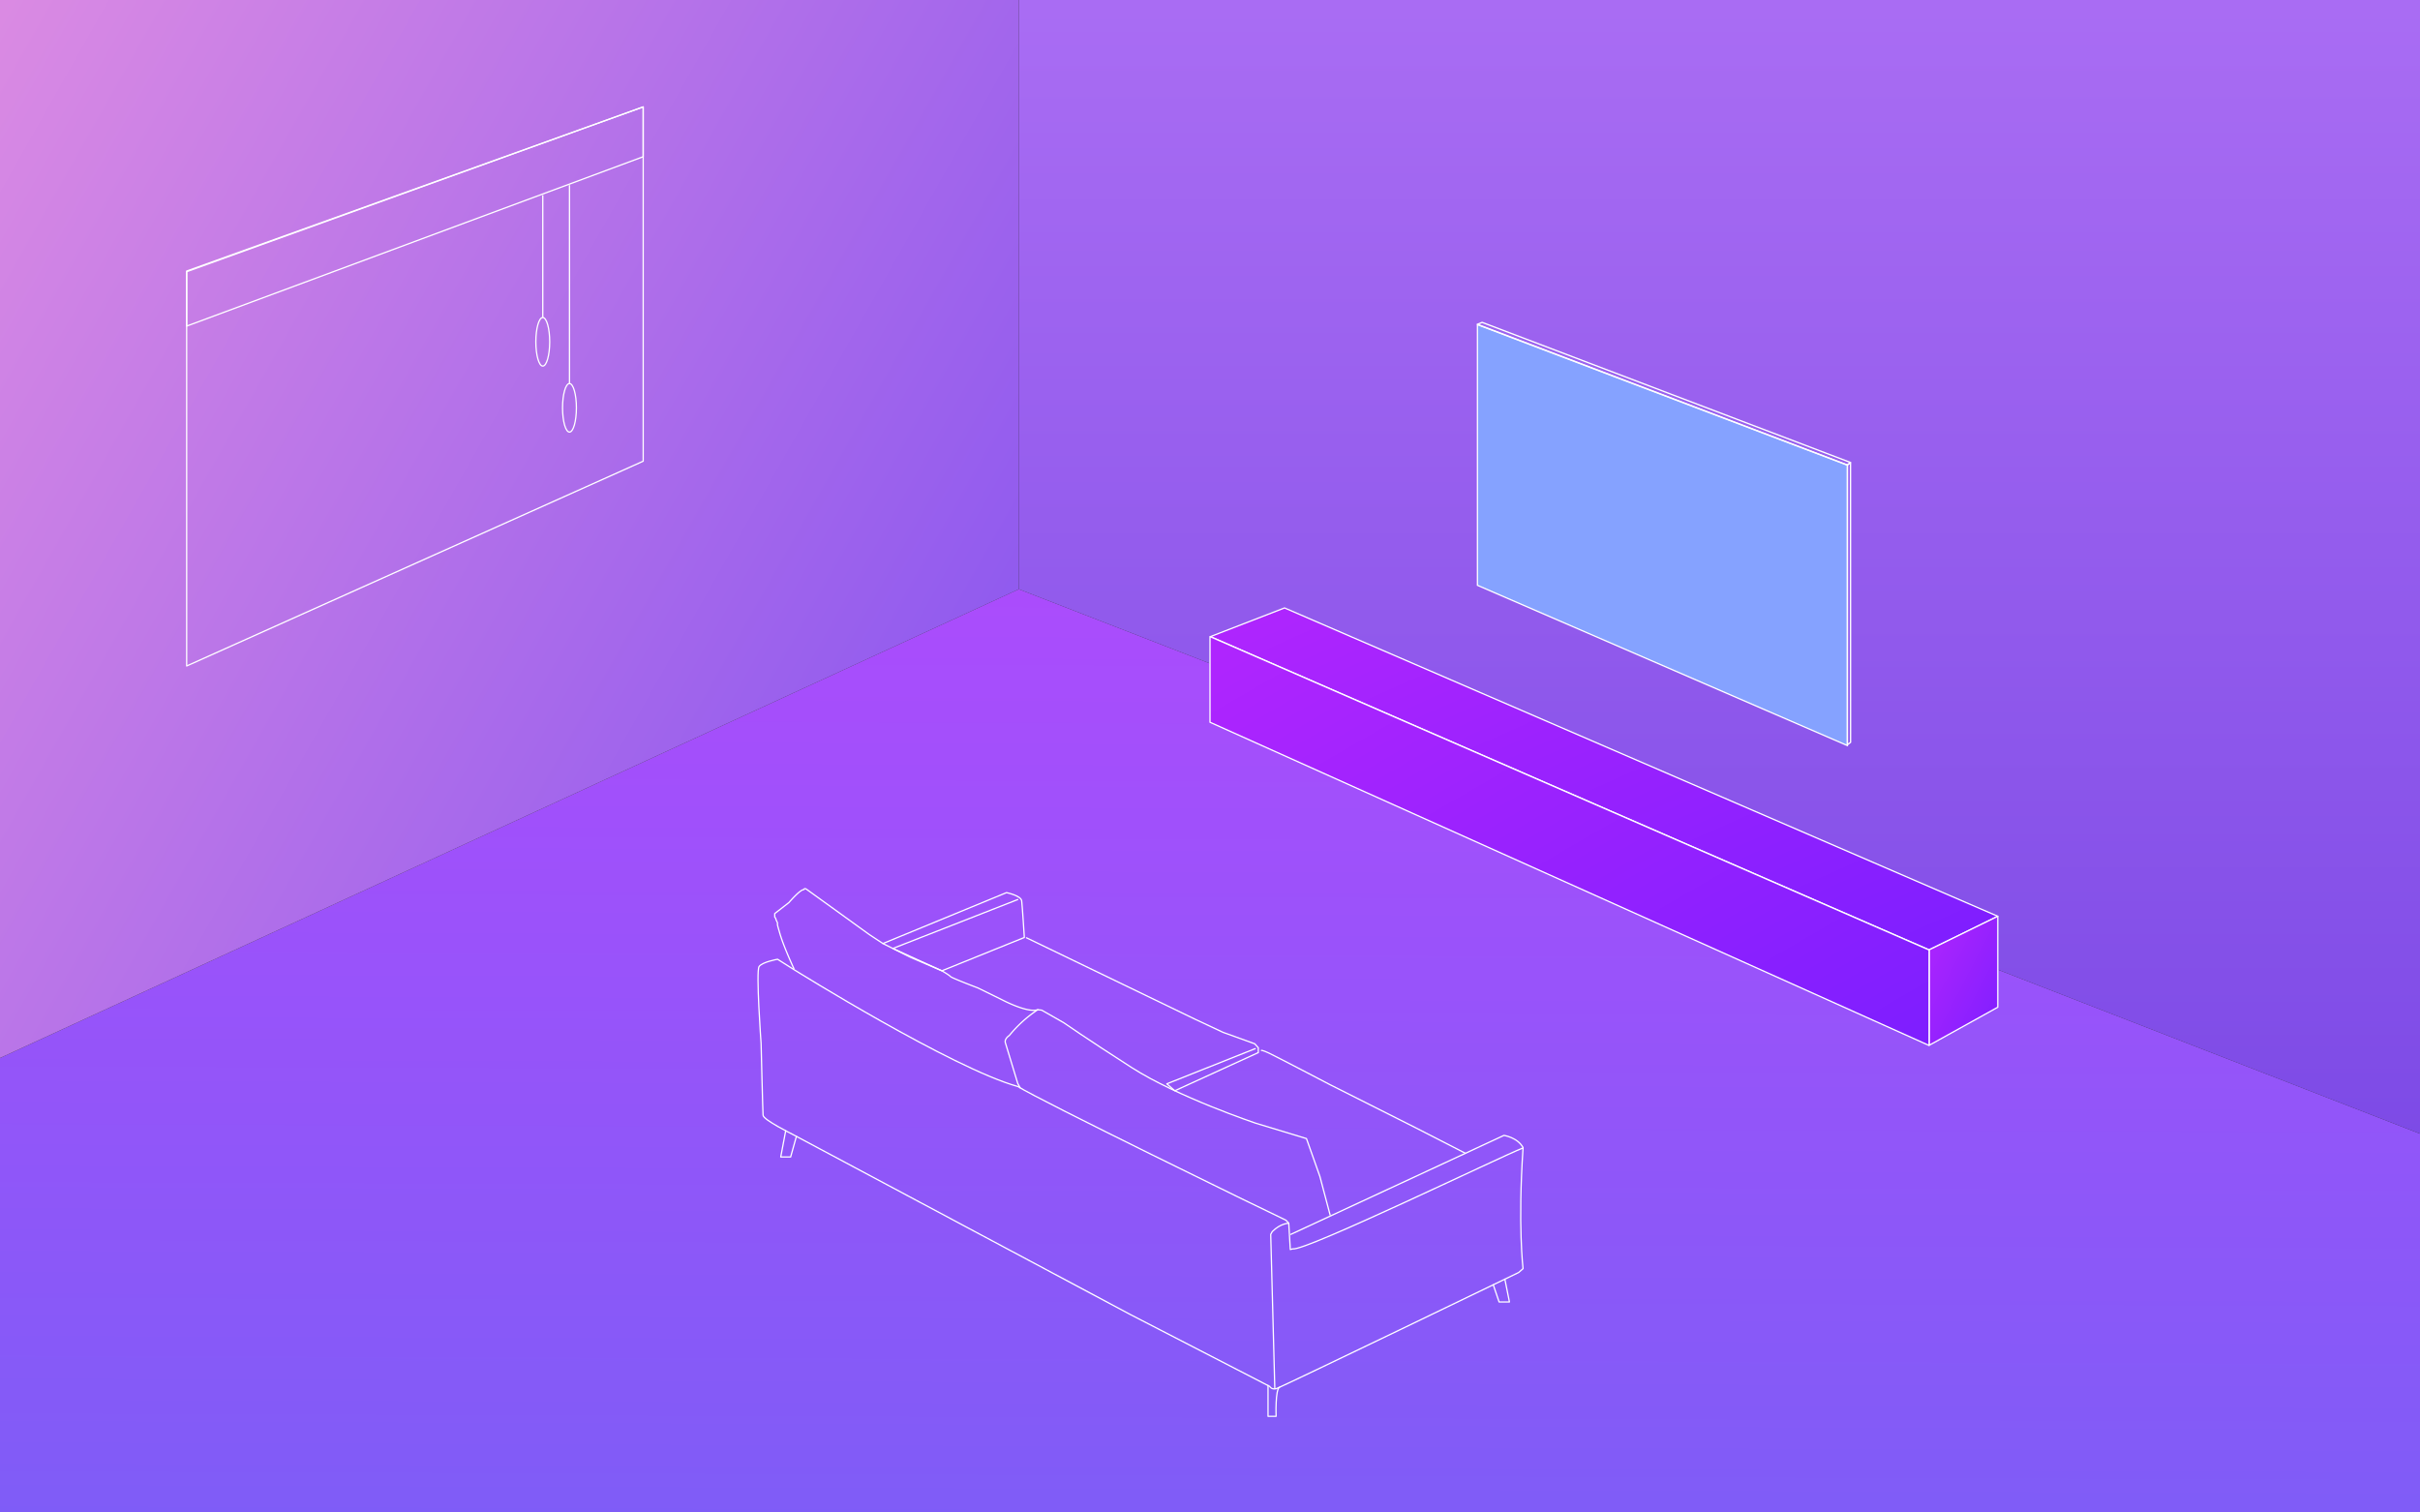 <svg xmlns="http://www.w3.org/2000/svg" xmlns:xlink="http://www.w3.org/1999/xlink" width="1920" height="1200" viewBox="0 0 1920 1200">
  <rect x="0" y="0" width="1920" height="1200" fill="#333333" stroke="none"/>
  <defs>
    <clipPath id="clip-path">
      <rect id="矩形_598" data-name="矩形 598" width="1920" height="1200" transform="translate(-14878 -138)" fill="none" stroke="#707070" stroke-width="1"/>
    </clipPath>
    <linearGradient id="linear-gradient" x1="0.509" y1="-0.216" x2="0.5" y2="1" gradientUnits="objectBoundingBox">
      <stop offset="0" stop-color="#c144ff"/>
      <stop offset="1" stop-color="#4472ef"/>
    </linearGradient>
    <linearGradient id="linear-gradient-2" x1="0.5" x2="0.5" y2="1" gradientUnits="objectBoundingBox">
      <stop offset="0" stop-color="#d18bff"/>
      <stop offset="1" stop-color="#7242e3"/>
    </linearGradient>
    <linearGradient id="linear-gradient-3" x1="1.039" y1="0.652" x2="0.369" y2="0.21" gradientUnits="objectBoundingBox">
      <stop offset="0" stop-color="#8855f0"/>
      <stop offset="1" stop-color="#ffa2dd"/>
    </linearGradient>
    <linearGradient id="linear-gradient-4" x1="-0.07" y1="0.123" x2="1.043" y2="1.213" gradientUnits="objectBoundingBox">
      <stop offset="0" stop-color="#af25fe"/>
      <stop offset="1" stop-color="#771dff"/>
    </linearGradient>
  </defs>
  <g id="小房间" transform="translate(14878 138)" clip-path="url(#clip-path)">
    <g id="组_495" data-name="组 495" transform="translate(-15874.402 -1142.818)">
      <path id="地板" d="M2116.223,507.544l-1766.244,812.8,3471.869,919.736V1170.364Z" transform="translate(-311.509 964.738)" fill="url(#linear-gradient)"/>
      <g id="地毯" transform="translate(115.628 4)" opacity="0">
        <path id="路径_706" data-name="路径 706" d="M1627.524,1648.125l18.458-11.146-185.8-89.42-103.4,45.588" transform="translate(455.264 158.313)" fill="none" stroke="#fff" stroke-width="1"/>
        <path id="路径_707" data-name="路径 707" d="M1894.659,1992.473l183.131,105.653s75.1-42.894,88.044-50.659" transform="translate(-83.005 -241.005)" fill="none" stroke="#fff" stroke-width="1"/>
      </g>
      <path id="右边墙" d="M2116.223,507.544V-780.262H3828.746l-6.9,1950.625Z" transform="translate(-311.509 964.737)" fill="url(#linear-gradient-2)"/>
      <path id="左边墙" d="M637.744,507.8l-1766.4,812.758V-772.792h1766.4Z" transform="translate(1166.971 964.487)" fill="url(#linear-gradient-3)"/>
      <g id="窗帘">
        <path id="路径_667" data-name="路径 667" d="M1403.145,1417.29l362.205-130.76v281.093L1403.145,1730.1Z" transform="translate(-258.642 -196.901)" fill="none" stroke="#fff" stroke-linejoin="round" stroke-miterlimit="10" stroke-width="1.004"/>
        <path id="路径_668" data-name="路径 668" d="M1403.145,1416.759v43.682l362.205-134.389v-39.522Z" transform="translate(-258.642 -196.901)" fill="none" stroke="#fff" stroke-linecap="round" stroke-linejoin="round" stroke-width="1.004"/>
        <g id="组_489" data-name="组 489" transform="translate(-201 74.382)">
          <line id="直线_13" data-name="直线 13" y1="157.44" transform="translate(1649.219 1077.318)" fill="none" stroke="#fff" stroke-miterlimit="10" stroke-width="1.004"/>
          <line id="直线_14" data-name="直线 14" y1="97.035" transform="translate(1628.037 1085.318)" fill="none" stroke="#fff" stroke-miterlimit="10" stroke-width="1.004"/>
          <path id="路径_669" data-name="路径 669" d="M1943.67,1427.611c0,10.638-2.462,19.26-5.5,19.26s-5.5-8.623-5.5-19.26,2.461-19.26,5.5-19.26S1943.67,1416.973,1943.67,1427.611Z" transform="translate(-310.136 -225.997)" fill="none" stroke="#fff" stroke-linejoin="round" stroke-miterlimit="10" stroke-width="1.004"/>
          <path id="路径_670" data-name="路径 670" d="M1968.9,1490.005c0,10.638-2.461,19.26-5.5,19.26s-5.5-8.623-5.5-19.26,2.462-19.26,5.5-19.26S1968.9,1479.368,1968.9,1490.005Z" transform="translate(-314.185 -236.01)" fill="none" stroke="#fff" stroke-linejoin="round" stroke-miterlimit="10" stroke-width="1.004"/>
        </g>
      </g>
      <g id="电视柜" transform="translate(53.21 156.105)">
        <path id="路径_684" data-name="路径 684" d="M2316.113,1680.8l-58.794,22.741,570.2,248.519,54.438-26.622Z" transform="translate(-353.774 -349.755)" stroke="#fff" stroke-linecap="round" stroke-linejoin="round" stroke-width="1" fill="url(#linear-gradient-4)"/>
        <path id="路径_685" data-name="路径 685" d="M2863.259,2014.307v-75.724l54.438-26.621v72.157Z" transform="translate(-389.481 -336.281)" stroke="#fff" stroke-linejoin="round" stroke-width="1" fill="url(#linear-gradient-4)"/>
        <path id="路径_688" data-name="路径 688" d="M2256.966,1707.883v67.961l570.5,256.425v-75.726Z" transform="translate(-353.774 -354.102)" stroke="#fff" stroke-linecap="round" stroke-linejoin="round" stroke-width="1" fill="url(#linear-gradient-4)"/>
      </g>
      <g id="电视机" transform="translate(185.564 311.434)">
        <path id="路径_681" data-name="路径 681" d="M2353.3,1302.43v206.8l293.509,127.139V1413.917Z" transform="translate(-370.286 -351.469)" fill="#85a2ff" stroke="#fff" stroke-width="1"/>
        <path id="路径_689" data-name="路径 689" d="M2353.3,1301.549l3.741-1.548,292.234,111.165-2.55,1.913Z" transform="translate(-370.286 -350.849)" fill="none" stroke="#fff" stroke-linecap="round" stroke-linejoin="round" stroke-width="1.053"/>
        <path id="路径_690" data-name="路径 690" d="M2822.777,1442.745l.046,221.964-2.55,1.912.05-221.936Z" transform="translate(-543.753 -382.348)" fill="none" stroke="#fff" stroke-linecap="round" stroke-linejoin="round" stroke-width="1.053"/>
      </g>
      <g id="小沙发" transform="translate(85.628 -42.561)" opacity="0">
        <path id="路径_697" data-name="路径 697" d="M2681.864,2473.219v16.124h-4.225s.514-14.169-1.819-15.247" transform="translate(-429.389 -396.876)" fill="none" stroke="#fff" stroke-linecap="round" stroke-linejoin="round" stroke-width="0.999"/>
        <path id="路径_692" data-name="路径 692" d="M2653.956,2451.281l2.172-81.031-.8-1.439c-4.426-4.434-8.621-4.377-8.621-4.377l-.8,13.763-1.322-.345c-6.38,1.382-108.8-48.374-120.355-52.865,2.759,40.6,0,63.231,0,63.231l2.3,2.016s124.147,60.121,126.677,60.812a4.91,4.91,0,0,0,.759.236" transform="translate(-405.062 -373.089)" fill="none" stroke="#fff" stroke-linejoin="round" stroke-width="1"/>
        <path id="路径_693" data-name="路径 693" d="M2653.956,2451.281l2.172-81.031-.8-1.439c-4.426-4.434-8.621-4.377-8.621-4.377l-.8,13.763-1.322-.345c-6.38,1.382-108.8-48.374-120.355-52.865,2.759,40.6,0,63.231,0,63.231l2.3,2.016s124.147,60.121,126.677,60.812A4.91,4.91,0,0,0,2653.956,2451.281Z" transform="translate(-405.062 -373.089)" fill="none" stroke="#fff" stroke-linecap="round" stroke-linejoin="round" stroke-width="0.999"/>
        <path id="路径_694" data-name="路径 694" d="M2666.018,2350.389s-.072.209,1.422-1.4c11.381-5.355,129.321-63.058,140.012-69.969l2.41-1.953c6.615-9.748,6.034-18.22,3.6-24.022s-16.3-14.277-16.3-14.277l-2.07.23-11.495,6.565s-11.495,8.062-35.52,23.5-64.834,29.138-64.834,29.138l-21.257,6.454a10.953,10.953,0,0,0-7.143,6.827l-5.165,14.591-5.538,20.714,21.444,9.975Z" transform="translate(-424.305 -359.253)" fill="none" stroke="#fff" stroke-linecap="round" stroke-linejoin="round" stroke-width="0.999"/>
        <path id="路径_695" data-name="路径 695" d="M2765.221,2262.239l-64.6-26.663s-6.333,1.3-7.679,3.642l65.194,27.675.353-.2Z" transform="translate(-432.135 -358.742)" fill="none" stroke="#fff" stroke-linecap="round" stroke-linejoin="round" stroke-width="0.999"/>
        <path id="路径_696" data-name="路径 696" d="M2842.828,2390.507l2.6,13.734h-5.173l-3.027-10.8" transform="translate(-455.289 -383.604)" fill="none" stroke="#fff" stroke-linecap="round" stroke-linejoin="round" stroke-width="0.999"/>
        <path id="路径_698" data-name="路径 698" d="M2541.167,2409.8l-3.054,9h-5.4l2.391-11.939" transform="translate(-406.424 -386.229)" fill="none" stroke="#fff" stroke-linecap="round" stroke-linejoin="round" stroke-width="0.999"/>
        <path id="路径_699" data-name="路径 699" d="M2644.576,2376.6l1.322.346.444-7.607-73.151-34.029-38.969-18.141s-7.042,1.037-10,6.364c0,0,.028.084.079.233C2536.2,2328.429,2638.208,2377.976,2644.576,2376.6Z" transform="translate(-405.062 -371.835)" fill="none" stroke="#fff" stroke-linecap="round" stroke-linejoin="round" stroke-width="0.999"/>
        <path id="路径_700" data-name="路径 700" d="M2829.913,2287.3c-1.724-2.419-9.656-3.8-9.656-3.8l-6.216.742-2.41,1.954c-10.69,6.911-128.631,64.614-140.011,69.969-1.494,1.613-1.423,1.4-1.423,1.4l-.014.209c.506.012,4.434.238,8.564,4.376l.8,1.439-2.172,81.031,135.291-69.561s15-7.429,15.174-9.847,1.035-37.662,1.035-37.662,2.759-37.835,1.034-40.254" transform="translate(-428.483 -366.432)" fill="none" stroke="#fff" stroke-linejoin="round" stroke-width="1"/>
        <path id="路径_701" data-name="路径 701" d="M2829.913,2287.3c-1.724-2.419-9.656-3.8-9.656-3.8l-6.216.742-2.41,1.954c-10.69,6.911-128.631,64.614-140.011,69.969-1.494,1.613-1.423,1.4-1.423,1.4l-.014.209c.506.012,4.434.238,8.564,4.376l.8,1.439-2.172,81.031,135.291-69.561s15-7.429,15.174-9.847,1.035-37.662,1.035-37.662S2831.637,2289.718,2829.913,2287.3Z" transform="translate(-428.483 -366.432)" fill="none" stroke="#fff" stroke-linecap="round" stroke-linejoin="round" stroke-width="0.999"/>
        <path id="路径_702" data-name="路径 702" d="M2736.613,2279.683a186.97,186.97,0,0,0,18.984-10.445l2.244-1.443-.022-.206-65.194-27.675a1.838,1.838,0,0,0-.253.677c-.344,2.765-1.379,19.177-1.379,19.177l45.617,19.915Z" transform="translate(-431.823 -359.438)" fill="none" stroke="#fff" stroke-linecap="round" stroke-linejoin="round" stroke-width="0.999"/>
        <path id="路径_703" data-name="路径 703" d="M2715.607,2283.477l-45.616-19.915a22.757,22.757,0,0,0-7.128,1.87c-3.448,1.612-32.014,16.585-32.014,16.585l-44.774,22.574-25.97,13.342,18.843,8.772,51.708,24.053,5.538-20.714,5.165-14.592a10.954,10.954,0,0,1,7.144-6.826l21.257-6.454a444.758,444.758,0,0,0,45.847-18.695Z" transform="translate(-410.819 -363.233)" fill="none" stroke="#fff" stroke-linecap="round" stroke-linejoin="round" stroke-width="0.999"/>
      </g>
      <g id="大沙发" transform="translate(184.374 101.141)">
        <path id="路径_671" data-name="路径 671" d="M2093.6,2322.9l-3.228-121.692,1.221-2.181c6.717-6.717,13.085-6.63,13.085-6.63l1.222,20.849,2.005-.523c9.684,2.093,165.136-73.278,182.671-80.082-4.188,61.5,0,95.784,0,95.784l-3.489,3.053s-188.427,91.073-192.266,92.12-5.235-1.744-5.235-1.744l-110.265-56.877-268.684-143.327s-22.768-11.253-23.03-14.917-1.57-57.052-1.57-57.052-4.188-57.313-1.57-60.977,14.655-5.758,14.655-5.758l13.042,8.243s125.139,78.119,177.741,92.775c16.226,10.468,195.232,97.877,212.5,105.99,2.268,2.443,2.159,2.126,2.159,2.126" transform="translate(-270.169 -318.202)" fill="none" stroke="#fff" stroke-linecap="round" stroke-linejoin="round" stroke-width="0.999"/>
        <path id="路径_672" data-name="路径 672" d="M2187.143,2227.92l109.916-51.032,59.146-27.479s10.686,1.57,15.178,9.64" transform="translate(-350.971 -344.915)" fill="none" stroke="#fff" stroke-linecap="round" stroke-linejoin="round" stroke-width="0.999"/>
        <path id="路径_673" data-name="路径 673" d="M1714.615,1979.7s-8.571-18.254-11.515-29.18c-1.635-5.5-1.537-5.643-1.537-5.643l0-1.538-1.045-2.241-.426-1.4-.7-.96v-2.749l11.3-8.766s8.833-10.4,11.908-10.272c.327-1.635,2.355,0,2.355,0l49.55,35.746,10.73,7.066,21.983,10.991,24.774,10.643s5.758,3.315,6.8,4.537,21.809,9.072,21.809,9.072l19.889,9.77s19.541,10.293,27.567,7.5a102.326,102.326,0,0,0-22.507,20.413s-4.188,2.617-3.141,5.932,9.771,32.1,9.771,32.1l1.9,3.526" transform="translate(-272.701 -307.496)" fill="none" stroke="#fff" stroke-linecap="round" stroke-linejoin="round" stroke-width="0.999"/>
        <path id="路径_674" data-name="路径 674" d="M2179.9,2193.486l-8.113-30.6-10.642-30.009-40.3-12.213s-61.937-20.762-98.4-44.141-53.911-35.592-53.911-35.592l-17.447-9.945-3.141-.349" transform="translate(-312.586 -325.856)" fill="none" stroke="#fff" stroke-linecap="round" stroke-linejoin="round" stroke-width="0.999"/>
        <path id="路径_675" data-name="路径 675" d="M1801.639,1960.367l98.052-40.39s11.515,2.356,12.038,6.542,2.094,29.049,2.094,29.049L1848.4,1982l-38.906-17.708,99.1-38.82" transform="translate(-289.108 -308.098)" fill="none" stroke="#fff" stroke-linecap="round" stroke-linejoin="round" stroke-width="0.999"/>
        <path id="路径_676" data-name="路径 676" d="M1937.345,1962.684l133.644,64.554,22.333,10.468,25.124,9.073,2.791,3.14v3.838l-66.258,30.27-6.323-5.5,70.137-27.915" transform="translate(-310.886 -314.951)" fill="none" stroke="#fff" stroke-linecap="round" stroke-linejoin="round" stroke-width="0.999"/>
        <path id="路径_677" data-name="路径 677" d="M2159.295,2069.084s.7-.349,5.932,2.094,48.589,25.124,48.589,25.124l67.957,34.2,39.417,20.211" transform="translate(-346.502 -332.022)" fill="none" stroke="#fff" stroke-linecap="round" stroke-linejoin="round" stroke-width="0.999"/>
        <path id="路径_678" data-name="路径 678" d="M1709,2145.045l-3.94,20.8h7.851l4.594-16.366" transform="translate(-273.61 -344.214)" fill="none" stroke="#fff" stroke-linecap="round" stroke-linejoin="round" stroke-width="0.999"/>
        <path id="路径_679" data-name="路径 679" d="M2165.58,2385.8v24.426h6.412s-.78-21.465,2.761-23.1" transform="translate(-347.51 -382.849)" fill="none" stroke="#fff" stroke-linecap="round" stroke-linejoin="round" stroke-width="0.999"/>
        <path id="路径_680" data-name="路径 680" d="M2378.425,2289.734l4.636,13.64h8.2l-3.629-18.085" transform="translate(-381.665 -366.719)" fill="none" stroke="#fff" stroke-linecap="round" stroke-linejoin="round" stroke-width="0.999"/>
      </g>
    </g>
  </g>
</svg>
